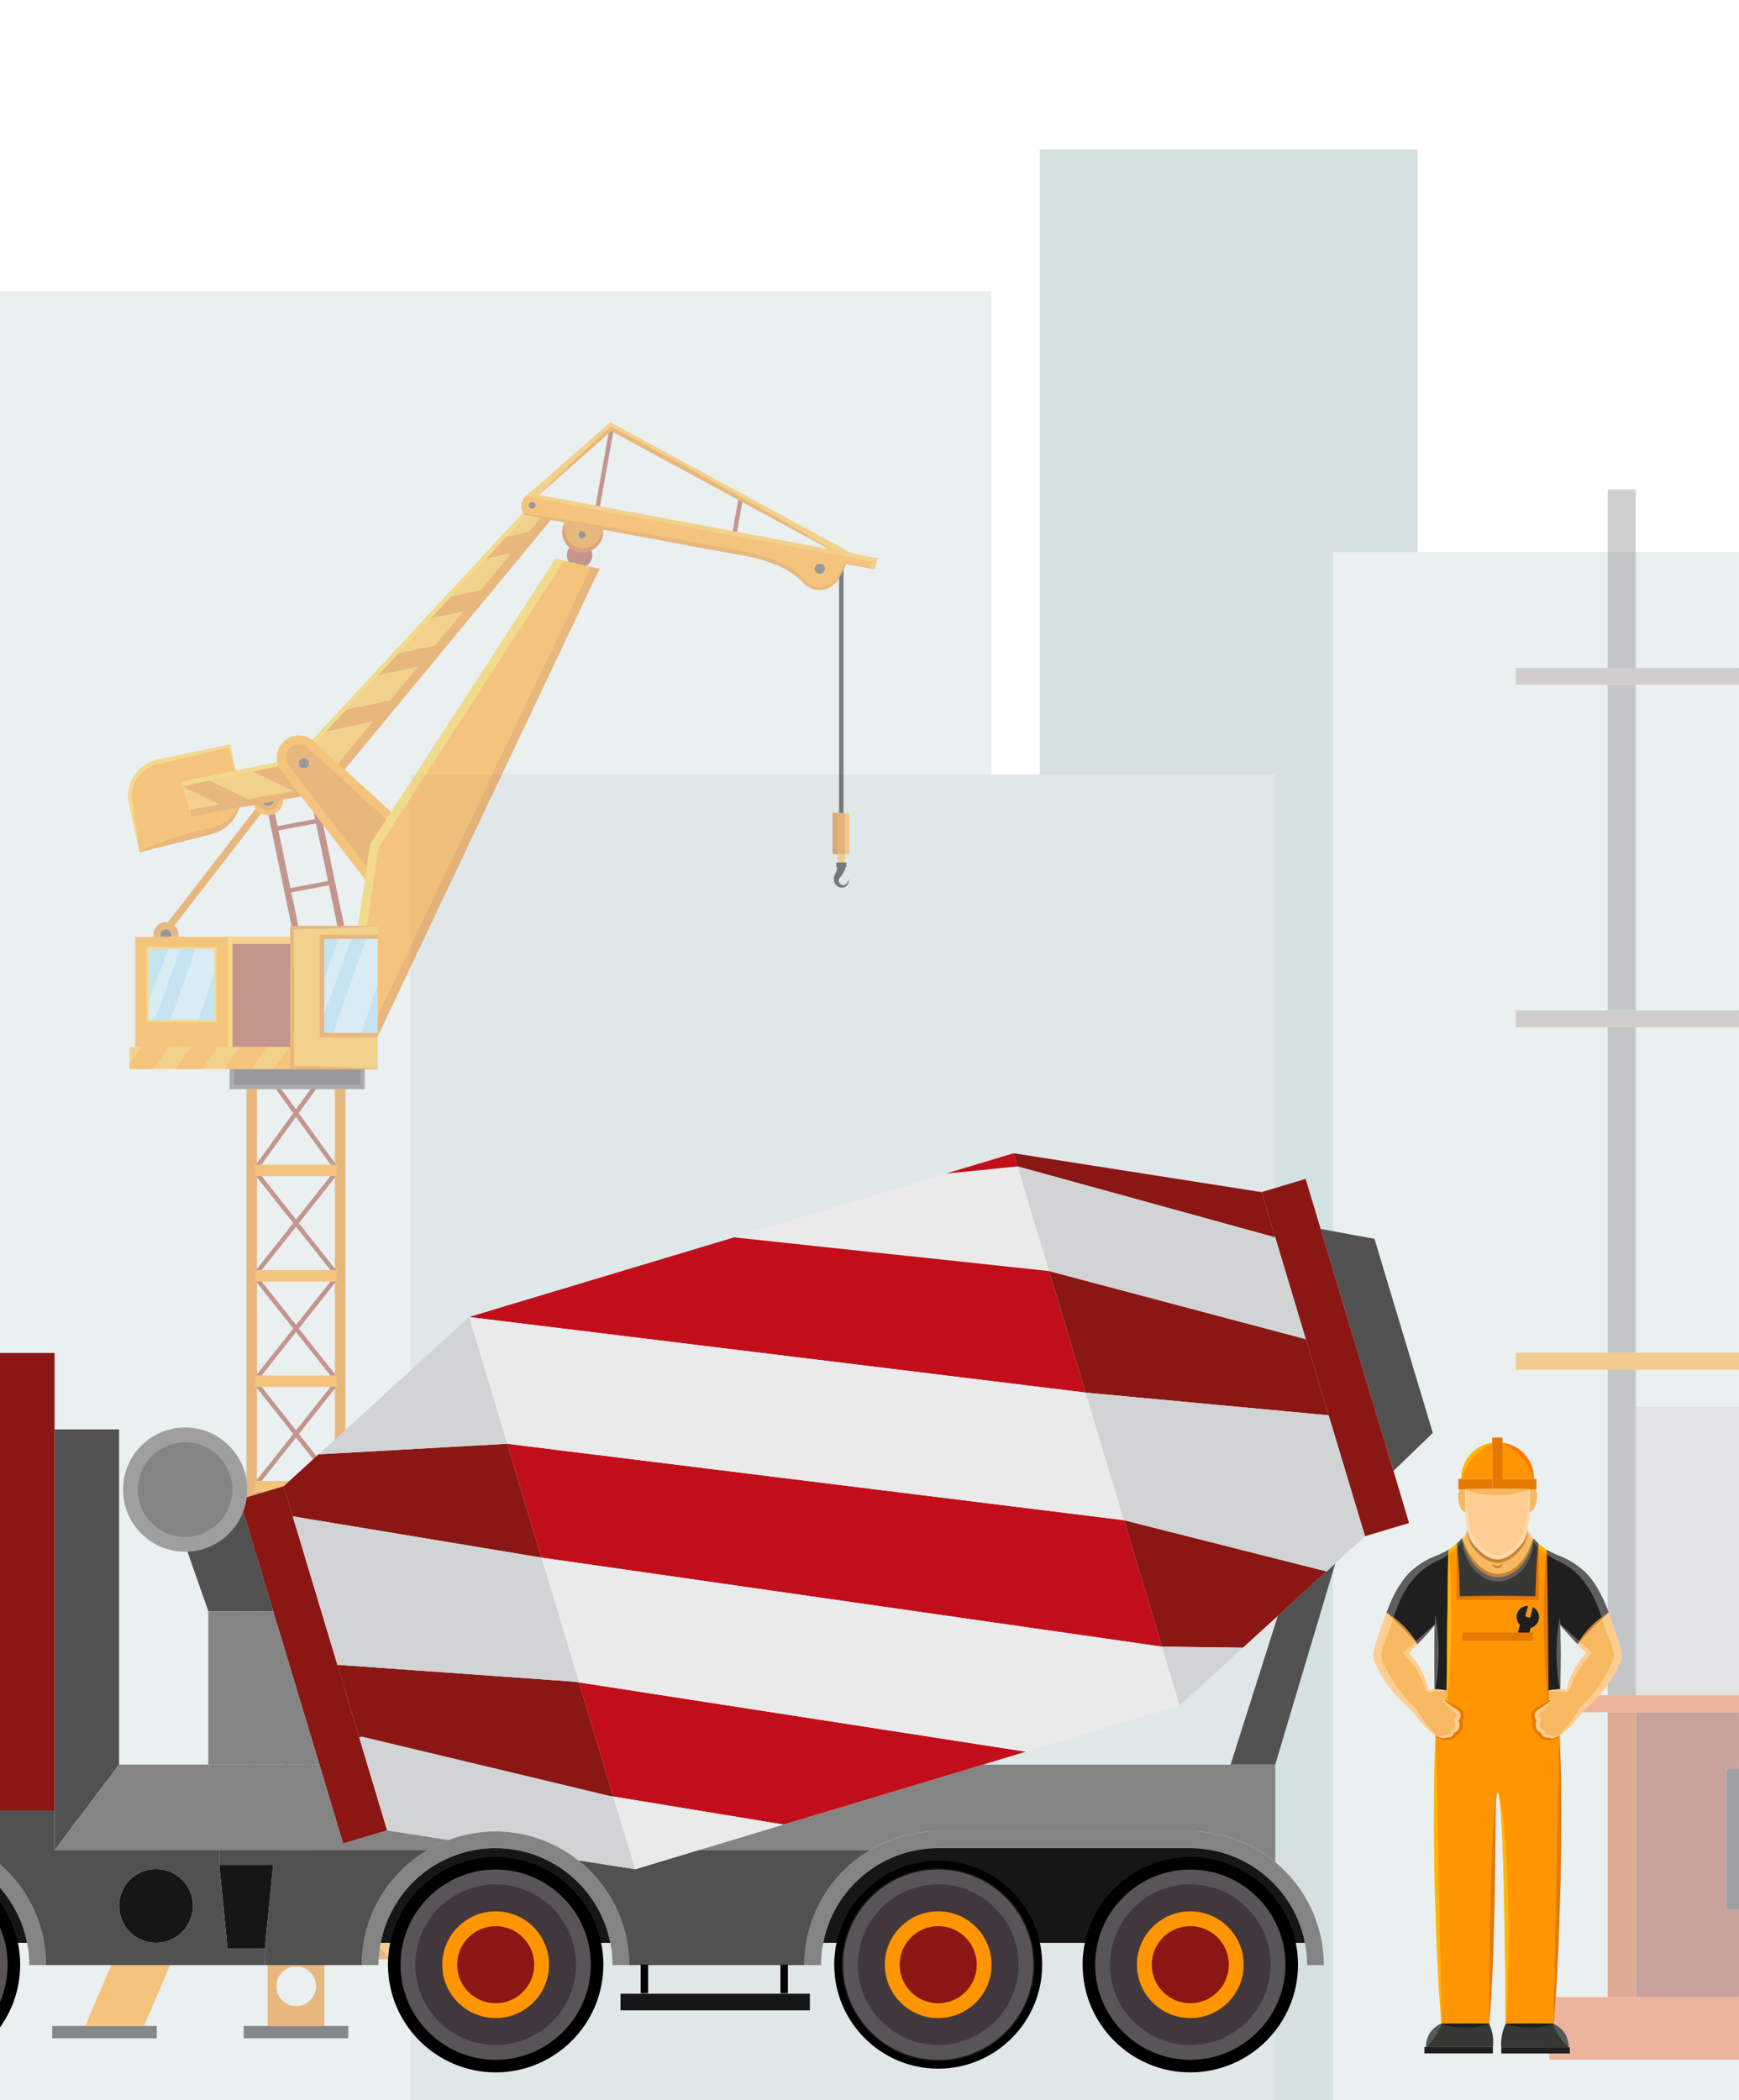 <svg xmlns="http://www.w3.org/2000/svg" id="Obj" viewBox="0 0 903.7 1091.43"><defs><style>.cls-1{fill:#eaeaea;}.cls-2{fill:#f6b961;}.cls-3{fill:#e57900;}.cls-4{fill:#ef5e24;}.cls-5{fill:#ffdaae;}.cls-6{fill:#ffcd91;}.cls-7{fill:#ffb600;}.cls-8{fill:#fbc220;}.cls-9{fill:#fbb020;}.cls-10{fill:#ff9500;}.cls-11{fill:#ff7900;}.cls-12{fill:#648b91;}.cls-13{fill:#983421;}.cls-14{fill:#9f9fa0;}.cls-15{fill:#848484;}.cls-16{fill:#8ba8ac;}.cls-17{fill:#666264;}.cls-18{fill:#c20e1a;}.cls-19{fill:#b1c5c8;}.cls-20{fill:#aa9c99;}.cls-21{fill:#c60;}.cls-22{fill:#d1d3d5;}.cls-23{fill:#c84513;}.cls-24{fill:#d64c00;}.cls-25{fill:#c6e8f8;}.cls-26{fill:#c68230;}.cls-27{fill:#161617;}.cls-28{fill:#1f1f1f;}.cls-29{fill:#41383d;}.cls-30{fill:#373733;}.cls-31{fill:#898989;}.cls-32{fill:#8a1713;}.cls-33{fill:#9ad8f3;}.cls-34{fill:#595457;}.cls-35{fill:#2b2e31;}.cls-36{fill:#54595e;}.cls-37{fill:#5e5e5e;}.cls-38{fill:#515151;}.cls-39{opacity:.27;}.cls-40{opacity:.41;}.cls-41{opacity:.48;}</style></defs><g class="cls-39"><rect class="cls-12" x="540.31" y="77.59" width="196.44" height="1036.83"></rect><rect class="cls-19" y="151.51" width="515.21" height="939.92"></rect><rect class="cls-19" x="692.79" y="286.85" width="210.9" height="804.58"></rect><rect class="cls-16" x="213.36" y="402.35" width="449.16" height="694.55"></rect></g><g class="cls-40"><g><polygon class="cls-4" points="1598.67 1037.84 1598.67 1070.32 805.2 1070.32 805.2 1037.84 827.59 1037.84 850.05 1037.84 1077.15 1037.84 1099.62 1037.84 1296.77 1037.84 1319.23 1037.84 1556.27 1037.84 1578.73 1037.84 1598.67 1037.84"></polygon><path class="cls-13" d="M1077.15,889.8v148.04h-227.1v-148.04h227.1Zm-48.64,102.71v-73.23h-51.55v73.23h51.55Zm-79.85,0v-73.23h-51.55v73.23h51.55Z"></path><rect class="cls-35" x="897.11" y="919.29" width="51.55" height="73.23"></rect><polygon class="cls-22" points="1077.15 711.82 1077.15 880.98 986.11 880.98 986.11 757.14 931.16 757.14 931.16 880.98 850.05 880.98 850.05 730.97 922.89 730.97 922.89 711.82 1077.15 711.82"></polygon><polygon class="cls-4" points="1619.49 880.98 1619.49 889.8 1578.73 889.8 1556.27 889.8 1319.23 889.8 1296.77 889.8 1099.62 889.8 1077.15 889.8 850.05 889.8 827.59 889.8 787.7 889.8 787.7 880.98 827.59 880.98 850.05 880.98 931.16 880.98 986.11 880.98 1077.15 880.98 1099.62 880.98 1296.77 880.98 1319.23 880.98 1556.27 880.98 1578.73 880.98 1619.49 880.98"></polygon><polygon class="cls-10" points="1619.49 702.99 1619.49 711.82 1578.73 711.82 1556.27 711.82 1319.23 711.82 1296.77 711.82 1099.62 711.82 1077.15 711.82 922.89 711.82 850.05 711.82 827.59 711.82 787.7 711.82 787.7 702.99 827.59 702.99 850.05 702.99 922.89 702.99 1077.15 702.99 1099.62 702.99 1296.77 702.99 1319.23 702.99 1412.8 702.99 1467.66 702.99 1556.27 702.99 1578.73 702.99 1619.49 702.99"></polygon><polygon class="cls-20" points="1619.49 525.07 1619.49 533.82 1578.73 533.82 1556.27 533.82 1372.84 533.82 1319.23 533.82 1296.77 533.82 1183.65 533.82 1099.62 533.82 1077.15 533.82 850.05 533.82 827.59 533.82 787.7 533.82 787.7 525.07 827.59 525.07 850.05 525.07 1077.15 525.07 1099.62 525.07 1183.65 525.07 1296.77 525.07 1319.23 525.07 1372.84 525.07 1556.27 525.07 1578.73 525.07 1619.49 525.07"></polygon><polygon class="cls-20" points="1619.49 347.08 1619.49 355.83 1578.73 355.83 1556.27 355.83 1319.23 355.83 1296.77 355.83 1099.62 355.83 1077.15 355.83 850.05 355.83 827.59 355.83 787.7 355.83 787.7 347.08 827.59 347.08 850.05 347.08 1077.15 347.08 1099.62 347.08 1296.77 347.08 1319.23 347.08 1556.27 347.08 1578.73 347.08 1619.49 347.08"></polygon><rect class="cls-23" x="835.47" y="889.8" width="14.58" height="148.04"></rect><polygon class="cls-31" points="850.05 730.97 850.05 880.98 835.47 880.98 835.47 711.82 850.05 711.82 850.05 730.97"></polygon><rect class="cls-31" x="835.47" y="533.82" width="14.58" height="169.16"></rect><rect class="cls-31" x="835.47" y="355.83" width="14.58" height="169.24"></rect><rect class="cls-31" x="835.47" y="254.3" width="14.58" height="92.78"></rect></g></g><g><g><path class="cls-3" d="M804.61,883.5c2-.53,1.38,.31,0,1.43v-1.43Z"></path><path class="cls-3" d="M751.69,883.5v1.43c-1.38-1.11-2-1.96,0-1.43Z"></path><polygon class="cls-28" points="815.78 1067.13 780.18 1067.13 780.18 1063.89 814.98 1063.89 815.78 1063.89 815.78 1067.13"></polygon><polygon class="cls-28" points="775.81 1067.09 740.21 1067.09 740.21 1063.79 741.05 1063.79 775.81 1063.79 775.81 1067.09"></polygon><path class="cls-30" d="M814.98,1063.89h-34.81s-.8-6.1,2.31-12.15h24.48v.09s7.66,2.94,8.01,12.06Z"></path><path class="cls-30" d="M749.02,1051.73h24.79c3.07,6.05,2,12.06,2,12.06h-34.76c.31-9.12,7.97-12.06,7.97-12.06Z"></path><path class="cls-10" d="M796.6,835.07l-1.47,5.56-2.49-.67,1.47-5.52c-2.63-.09-5.12,1.65-5.83,4.36-.53,2.09,.13,4.18,1.56,5.61l-1.07,3.96h-29.06v4.45h37.21v-4.45h-2.09l.67-2.45c1.96-.53,3.56-2,4.14-4.09,.71-2.76-.62-5.52-3.03-6.77Zm2.85-3.78s-.13-15-.13-28.84c1.2,1.02,2.67,2.14,4.36,3.21l.85,72.95,.09,4.9v1.43c-1.83,1.51-4.9,3.47-4.9,3.47-4.14,2.45-1.16,5.61-1.16,5.61-1.64,5.65,2.4,6.36,2.4,6.36,.49,2.94,3.65,2.45,3.65,2.45,1.6,.89,3.61,.27,5.74-1.11-.98,60.31-3.12,150.03-3.12,150.03h-24.75s-.36-120.39-4.36-120.39c-3.74,0-4.32,120.39-4.32,120.39h-24.79s-2.14-89.77-3.07-150.03c2.14,1.38,4.14,2,5.74,1.11,0,0,3.21,.49,3.69-2.45,0,0,4.05-.71,2.36-6.36,0,0,3.03-3.16-1.16-5.61,0,0-3.07-1.96-4.9-3.47v-1.43l.09-4.9,.85-72.95c1.74-1.07,3.16-2.18,4.41-3.25,0,13.88-.09,28.88-.09,28.88h42.5Z"></path><polygon class="cls-3" points="796.91 848.38 796.91 852.83 759.7 852.83 759.7 848.38 788.77 848.38 794.82 848.38 796.91 848.38"></polygon><polygon class="cls-3" points="775.46 768.58 775.46 749.89 775.46 747.04 780.8 747.04 780.8 749.89 780.8 768.58 780.8 773.92 775.46 773.92 775.46 768.58"></polygon><polygon class="cls-3" points="794.87 773.92 780.8 773.92 780.8 768.58 796.91 768.58 798.43 768.58 798.43 773.92 797.98 773.92 796.91 773.92 794.87 773.92"></polygon><polygon class="cls-3" points="759.39 773.92 758.59 773.92 757.88 773.92 757.88 768.58 759.39 768.58 775.46 768.58 775.46 773.92 761.44 773.92 759.39 773.92"></polygon><path class="cls-10" d="M796.91,768.58h-16.11v-18.69c9.12,1.29,16.11,9.13,16.11,18.56v.13Z"></path><path class="cls-10" d="M759.39,768.44c0-9.43,6.99-17.27,16.07-18.56v18.69h-16.07v-.13Z"></path><path class="cls-28" d="M794.11,834.45l-1.47,5.52,2.49,.67,1.47-5.56c2.4,1.25,3.74,4.01,3.03,6.77-.58,2.09-2.18,3.56-4.14,4.09l-.67,2.45h-6.05l1.07-3.96c-1.42-1.43-2.09-3.52-1.56-5.61,.71-2.71,3.2-4.45,5.83-4.36Z"></path><path class="cls-28" d="M810.66,844.2c.04,3.25,.04,6.63,.09,10.01,.04,5.16,.04,13.49-.09,23.77-1.42,0-3.38,.13-6.05,.62h-.09l-.85-72.95c1.56,.98,3.38,1.91,5.43,2.71,11.39,4.58,19.4,10.64,26.48,29.91,0,0-9.79,5.7-15.76,16.07-5.25-5.39-8.72-9.61-9.17-10.15Z"></path><path class="cls-28" d="M752.63,805.65l-.85,72.95h-.09c-2.71-.49-4.67-.67-6.1-.62-.09-10.28-.13-18.6-.09-23.77,.05-3.38,.09-6.77,.13-10.01-.45,.53-3.92,4.76-9.17,10.15-5.96-10.37-15.71-16.07-15.71-16.07,7.03-19.27,15.05-25.33,26.48-29.91,2.05-.8,3.83-1.74,5.39-2.71Z"></path><path class="cls-30" d="M778.13,819.94c8.68,0,16.56-7.66,18.6-20.12,.76,.8,1.6,1.69,2.58,2.63,0,13.84,.13,28.84,.13,28.84h-42.5s.09-15,.09-28.88v-.05c1.07-.93,1.96-1.87,2.63-2.71l.04,.04c1.91,10.55,9.75,20.25,18.43,20.25Z"></path><path class="cls-2" d="M745.59,877.98c1.43-.05,3.38,.13,6.1,.62h.09l-.09,4.9c-2-.53-1.38,.31,0,1.43,1.83,1.51,4.9,3.47,4.9,3.47,4.18,2.45,1.16,5.61,1.16,5.61,1.69,5.65-2.36,6.36-2.36,6.36-.49,2.94-3.69,2.45-3.69,2.45-1.6,.89-3.61,.27-5.74-1.11-5.65-3.65-11.93-12.55-11.93-12.55-14.64-12.42-18.74-24.34-18.74-24.34-3.25-5.21,0-10.37,4.36-23.32,.36-1.11,.76-2.18,1.11-3.2,0,0,9.75,5.7,15.71,16.07-1.47,1.51-3.07,3.07-4.81,4.72,0,0,8.32,7.83,10.5,19.54,0,0,.71-.58,3.43-.62Z"></path><path class="cls-2" d="M814.14,878.6c2.23-11.7,10.51-19.54,10.51-19.54-1.74-1.65-3.34-3.21-4.81-4.72,5.96-10.37,15.76-16.07,15.76-16.07,.36,1.02,.76,2.09,1.11,3.2,4.32,12.95,7.56,18.11,4.32,23.32,0,0-4.05,11.93-18.74,24.34,0,0-6.27,8.9-11.93,12.55-2.14,1.38-4.14,2-5.74,1.11,0,0-3.16,.49-3.65-2.45,0,0-4.05-.71-2.4-6.36,0,0-2.98-3.16,1.16-5.61,0,0,3.07-1.96,4.9-3.47,1.38-1.11,2-1.96,0-1.43l-.09-4.9h.09c2.67-.49,4.63-.62,6.05-.62,2.71,0,3.47,.62,3.47,.62Z"></path><path class="cls-2" d="M758.59,773.92h2.85c0,4.32,0,8.37,.18,12.06-3.52-.62-4.85-8.68-3.03-12.06Z"></path><path class="cls-2" d="M797.98,773.92c1.87,3.38,.18,11.44-3.29,12.06,.18-3.69,.18-7.75,.18-12.06h3.11Z"></path><path class="cls-6" d="M780.8,773.92h14.07c0,4.32,0,8.37-.18,12.06-.13,3.43-.45,6.54-1.02,9.21-.67,3.12-1.74,5.65-3.34,7.52-4.5,5.16-8.32,7.52-12.2,7.52s-7.65-2.36-12.19-7.52c-1.6-1.87-2.63-4.41-3.29-7.52-.58-2.67-.89-5.79-1.02-9.21-.18-3.69-.18-7.75-.18-12.06h19.36Z"></path><path class="cls-2" d="M796.73,799.82c-2.05,12.46-9.93,20.12-18.6,20.12s-16.51-9.7-18.43-20.25l-.04-.04c2.18-2.54,2.98-4.45,2.98-4.45,.67,3.12,1.69,5.65,3.29,7.52,4.54,5.16,8.37,7.52,12.19,7.52s7.7-2.36,12.2-7.52c1.6-1.87,2.67-4.41,3.34-7.52h.04s.8,2,3.03,4.63Z"></path></g><path class="cls-6" d="M796.63,801.04c-1.31-1.78-2.36-3.72-3.06-5.79l.41-.17c.82,1.63,1.83,3.12,2.99,4.49l-.35,1.48Z"></path><path class="cls-6" d="M759.74,799.31c1.08-1.3,2.02-2.71,2.78-4.24l.41,.17c-.68,2-1.68,3.87-2.91,5.59l-.28-1.52Z"></path><path class="cls-11" d="M780.93,749.73c4.47,.58,8.72,2.87,11.69,6.3,2.95,3.46,4.55,8,4.48,12.51h-.22c-.78-2.23-1.51-4.23-2.5-6.06-1-1.81-2.01-3.57-3.44-5-1.2-1.63-2.79-2.9-4.43-4.15-.83-.64-1.71-1.21-2.65-1.73-.86-.61-1.92-1.05-2.96-1.65l.04-.22Z"></path><path class="cls-7" d="M759.37,768.54c-.07-4.51,1.53-9.05,4.48-12.51,2.97-3.43,7.21-5.72,11.69-6.31l.03,.22c-2.08,1.09-3.95,2.12-5.61,3.38-1.64,1.26-3.23,2.53-4.42,4.16-1.43,1.44-2.45,3.19-3.43,5-1,1.85-1.72,3.78-2.51,6.05h-.22Z"></path><path class="cls-2" d="M794.94,774.06c-5.57,2.24-11.14,2.76-16.71,2.84-5.57-.09-11.14-.6-16.71-2.84v-.33l16.71-.17,16.71,.17v.33Z"></path><path class="cls-26" d="M762.74,794.65c.4,1.9,.94,3.76,1.8,5.49,.85,1.73,2.21,3.14,3.57,4.51,2.69,2.68,6,5.22,9.88,5.3,3.89,.14,7.29-2.32,10.02-4.96,1.34-1.37,2.79-2.73,3.69-4.42,.95-1.68,1.5-3.55,1.94-5.43l.22,.05c-.02,1.99-.39,3.98-1.13,5.95-.92,2.1-2.22,3.5-3.51,5.09-2.61,2.96-6.4,5.9-11.28,5.95-4.85-.32-8.47-3.32-11.05-6.31-.67-.79-1.26-1.58-1.86-2.38-.64-.9-1.15-1.84-1.54-2.81-.63-1.99-1-3.99-.97-5.97l.22-.05Z"></path><path class="cls-5" d="M761.64,773.89c.31,3.7,.62,7.4,1.06,11.06,.34,3.65,.76,7.3,1.75,10.67,.52,1.66,1.16,3.25,2,4.6,.79,1.25,2.15,2.6,3.39,3.78,2.54,2.38,5.48,4.26,8.4,4.17,2.92,.09,5.86-1.8,8.4-4.17,1.28-1.25,2.54-2.44,3.43-3.84,.77-1.25,1.46-2.9,1.96-4.55,.99-3.37,1.41-7.02,1.75-10.67,.44-3.66,.74-7.36,1.05-11.06h.22c-.06,7.38,.26,14.85-1.35,22.14-.45,1.8-1.06,3.58-2.04,5.2-.98,1.59-2.32,2.92-3.63,4.23-2.63,2.53-5.92,4.92-9.81,4.94-3.89-.01-7.18-2.41-9.81-4.94-1.31-1.31-2.64-2.63-3.63-4.24-.97-1.61-1.58-3.39-2.03-5.19-1.61-7.29-1.29-14.76-1.35-22.14h.22Z"></path><path class="cls-26" d="M775.59,812.81c1.49,1.29,3.79,1.28,5.28,0l.07,.09c-.17,.57-.49,1.1-.99,1.43-.48,.38-1.11,.48-1.72,.56-.62-.07-1.23-.2-1.71-.55-.49-.33-.84-.85-1-1.44l.07-.08Z"></path><path class="cls-26" d="M759.89,799.62c1.67,4.68,4.03,8.97,7.2,12.41,3.1,3.38,7.18,6.09,11.33,5.85,4.39,.12,8.45-2.3,11.55-5.68,3.13-3.41,5.24-7.86,6.82-12.57l.22,.03c-.8,4.88-2.57,9.7-5.69,13.62-3.06,3.89-7.75,6.77-12.83,6.82-5.16,.07-9.67-3.16-12.73-6.97-3.12-3.89-5.18-8.58-6.07-13.46l.22-.04Z"></path><path class="cls-37" d="M759.89,799.62c.92,4.84,3,9.48,6.11,13.29,3.06,3.75,7.51,6.85,12.46,6.74,4.94-.01,9.54-2.77,12.59-6.59,3.1-3.83,4.9-8.6,5.73-13.44l.22,.03c-.05,5.02-1.52,10.16-4.61,14.49-3.01,4.32-8.24,7.54-13.87,7.72-5.96-.05-10.84-3.68-13.87-7.87-3.06-4.27-4.85-9.3-4.99-14.34l.22-.04Z"></path><path class="cls-3" d="M799.52,802.33l.2,28.91v.18h-42.89v-.18l.2-28.91h.22c.33,4.82,.74,9.64,.97,14.46l.5,14.46-1.71-1.73,21.27-.29,21.27,.29-1.71,1.73,.49-14.46c.23-4.82,.64-9.64,.97-14.46h.22Z"></path><path class="cls-37" d="M745.6,877.93l-.23-19.11,.31-19.11h.22c.74,3.2,1.07,6.39,1.33,9.58,.27,3.2,.2,6.37,.35,9.54-.15,3.18-.12,6.36-.4,9.54-.28,3.18-.62,6.37-1.37,9.56h-.22Z"></path><path class="cls-7" d="M749.01,1051.71l-1.36-18.74-.95-18.75c-.58-12.5-.84-25-1.24-37.51-.1-12.51-.39-25.02-.31-37.53l.18-18.77,.6-18.78h.22s3.09,150.06,3.09,150.06h-.22Z"></path><path class="cls-28" d="M773.89,1051.82c-2.06,.78-4.13,1.15-6.19,1.45s-4.13,.29-6.19,.43c-2.06-.16-4.13-.13-6.19-.44-2.06-.3-4.13-.67-6.19-1.45v-.23c8.26-.12,16.51-.12,24.77,0v.23Z"></path><path class="cls-3" d="M778.28,931.42c-.66,.8-.59,2.31-.75,3.47-.1,1.25-.15,2.5-.19,3.75-.08,2.51-.1,5.02-.1,7.53l-.18,15.07-.4,30.15c-.37,10.05-.49,20.1-.93,30.15l-.7,15.08-1.04,15.08h-.22c.09-20.12,.29-40.24,.66-60.36,.23-10.06,.5-20.12,.89-30.17,.2-5.02,.42-10.05,.73-15.07,.16-2.51,.33-5.02,.57-7.53,.12-1.25,.26-2.5,.43-3.75,.29-1.21,.14-2.58,1.12-3.61l.09,.2Z"></path><path class="cls-7" d="M782.47,1051.71c-.12-20.12-.37-40.25-.79-60.37-.18-10.06-.41-20.12-.76-30.17-.18-5.03-.39-10.05-.69-15.07-.15-2.51-.33-5.02-.56-7.52-.12-1.25-.26-2.5-.44-3.74-.23-1.15-.3-2.68-.99-3.41v-.22c.78,.4,.74,1.13,.99,1.71,.18,.61,.32,1.23,.45,1.86,.26,1.24,.48,2.49,.68,3.74,.4,2.5,.73,5.01,1.04,7.52,.5,5.02,.88,10.05,1.25,15.08,.68,10.06,.9,20.13,1.26,30.19,.05,10.07,.21,20.14,.02,30.21l-.39,15.1-.84,15.1h-.22Z"></path><path class="cls-28" d="M807.35,1051.82c-2.06,.78-4.13,1.15-6.19,1.45-2.06,.3-4.13,.29-6.19,.43-2.06-.16-4.13-.13-6.19-.44-2.06-.3-4.13-.67-6.19-1.45v-.23c8.26-.12,16.51-.12,24.77,0v.23Z"></path><path class="cls-3" d="M810.54,901.67l.61,18.77,.18,18.77c.06,12.51-.2,25.01-.32,37.52-.42,12.5-.66,25.01-1.25,37.5l-.95,18.74-1.36,18.74h-.22s3.09-150.04,3.09-150.04h.22Z"></path><path class="cls-37" d="M810.8,840.92l.3,18.5-.23,18.5h-.22c-.75-3.09-1.08-6.18-1.37-9.26-.29-3.08-.25-6.16-.41-9.24,.15-3.08,.09-6.14,.36-9.23,.27-3.09,.6-6.17,1.35-9.27h.22Z"></path><path class="cls-3" d="M746.07,901.55c1.68,1.05,3.83,2.06,5.67,1.09l.04-.02h.05c.77,.08,1.61-.03,2.27-.43,.68-.39,1.07-1.12,1.19-1.89l.02-.12,.13-.03c1.18-.28,2.16-1.26,2.44-2.44,.31-1.19,.11-2.47-.23-3.67l-.03-.11,.08-.09c.82-.93,1.32-2.33,.75-3.49-.55-1.18-1.82-1.78-2.91-2.55-1.11-.75-2.21-1.52-3.27-2.35-.53-.42-1.05-.84-1.52-1.34-.11-.13-.23-.26-.31-.45-.17-.24,.2-.54,.36-.46,.37,0,.69,.09,1.02,.17l-.06,.21c-.33,.01-.71,.01-.93,.11-.06,.02-.06,.07,.02,.02,.16-.11,.12-.28,.14-.26,.03,0,.16,.12,.27,.19,.49,.33,1.09,.65,1.67,.94l3.51,1.86c.64,.34,1.07,.5,1.87,.96,.69,.51,1.41,1.13,1.91,2.1,.51,.96,.61,2.19,.36,3.18-.26,1.04-.62,1.78-1.33,2.64l.45-1.88c.49,1.39,.72,3.04,.2,4.85-.26,.89-.78,1.78-1.51,2.45-.77,.68-1.48,1.09-2.63,1.34l1.42-1.44c-.17,1.14-.99,2.52-2.22,3.06-.58,.29-1.17,.42-1.72,.46-.57,.04-1.03,.01-1.65-.11l.81-.15c-1.36,.63-2.82,.4-3.84-.14-1.05-.51-1.93-1.2-2.63-2l.11-.19Z"></path><path class="cls-6" d="M746.07,901.55c1.05,.31,2,.61,2.94,.66,.94,.03,1.7-.15,2.18-.54l.12-.1,.7-.05c.49-.04,1.17-.25,1.39-.53,.23-.28,.25-.49,.35-.95l.18-.85,1.23-.59c.1-.05,.55-.28,.7-.5,.2-.23,.32-.5,.38-.84,.09-.33,.05-.78,.01-1.23-.1-.47-.13-.98-.27-1.5l-.28-1.12,.73-.77c.48-.51,.76-1.24,.57-1.61-.15-.51-1.07-1.17-2.2-2.14-1.03-.9-2.09-1.76-3.05-2.79-.47-.53-.93-1.05-1.35-1.7-.11-.18-.21-.32-.31-.63-.05-.13-.09-.48,.18-.72,.23-.15,.39-.13,.5-.12,.45,.08,.72,.27,1.04,.42l-.06,.21c-.6-.16-1.61-.34-.84,.36,.45,.47,.98,.89,1.5,1.29,1.06,.81,2.17,1.56,3.28,2.3,1.07,.74,2.41,1.33,3.07,2.65,.66,1.34,.12,2.91-.78,3.94l.05-.21c.38,1.24,.58,2.6,.22,3.91-.34,1.31-1.43,2.4-2.78,2.69l.15-.15c-.14,.83-.6,1.69-1.38,2.12-.76,.44-1.64,.54-2.49,.44l.1-.02c-.97,.53-2.12,.49-3.12,.19-1.01-.29-1.95-.8-2.81-1.36l.11-.19Z"></path><path class="cls-37" d="M756.99,802.15c.99-.88,1.91-1.82,2.75-2.83l.28,1.52c-.86,1.19-1.83,2.32-2.88,3.37l-.15-2.06Z"></path><path class="cls-7" d="M757.15,804.2c-1.36,1.35-2.86,2.58-4.44,3.67l.19-2.68c1.45-.91,2.83-1.92,4.1-3.05l.15,2.06Z"></path><path class="cls-37" d="M720.46,838.1c1.99-5.38,4.34-10.66,7.6-15.43,4.16-6.37,10.52-11.11,17.5-13.91,2.53-.93,5.02-2.11,7.33-3.56l-.19,2.68c-1.95,1.34-4.01,2.47-6.09,3.36-3.23,1.62-6.23,3.51-8.77,5.8-2.5,2.32-4.66,4.94-6.57,7.82-3.05,4.73-5.23,10.05-7.11,15.67l-3.71-2.43Z"></path><path class="cls-6" d="M724.16,840.52c-.45,1.34-.88,2.7-1.31,4.08-1.2,3.63-2.74,7.14-3.89,10.49-.57,1.65-1.05,3.27-1.17,4.56-.12,1.32,.05,2.14,.64,3.21l.25,.45,.1,.29c.66,1.88,1.83,4.23,3.03,6.27,1.21,2.11,2.45,4.24,3.88,6.26,2.83,4.07,6.15,7.85,9.77,11.37l.3,.29,.06,.1c1.38,2.41,2.97,4.84,4.66,7.13,1.73,2.26,3.5,4.52,5.65,6.43l-.24,.37c-2.45-1.62-4.53-3.69-6.5-5.82-1.96-2.15-3.78-4.41-5.49-6.77l.05,.05c-3.96-3.34-7.64-7.03-10.88-11.09-3.21-4.08-6.09-8.43-8.04-13.33l.04,.08c-1.07-1.64-1.54-3.67-1.37-5.6,.14-1.94,.67-3.78,1.24-5.58,1.18-3.59,2.52-7.08,3.74-10.62,.57-1.69,1.16-3.38,1.78-5.07l3.71,2.43Z"></path><path class="cls-7" d="M751.7,884.89c.18-26.43,.49-52.86,.92-79.28h.22s.8,9.93,.8,9.93l.41,9.92c.23,6.61,.13,13.22,.21,19.83-.23,6.61-.29,13.21-.66,19.82l-.65,9.9-1.04,9.9h-.22Z"></path><path class="cls-6" d="M735.64,852.97c-1.73,1.56-3.44,3.13-5.15,4.7l-1.37,1.26,1.37,1.43c1.14,1.19,2.3,2.66,3.31,4.12,1.09,1.42,2.1,2.9,3,4.45,1.76,3.12,3.18,6.41,4.21,9.88l-.1-.34,2.2,1.08c-.06-.03,.95-.42,1.58-.48,.73-.12,1.49-.24,2.28-.3,1.57-.12,3.18-.07,4.82-.08l.04-.22c-1.59-.3-3.19-.54-4.81-.64-.81-.04-1.62-.06-2.44,0-.74,.08-1.48,.18-2.2,.55-1.43-7.28-5.15-14.05-10.34-19.35,1.58-1.51,3.13-3.05,4.65-4.62l-1.05-1.44Z"></path><path class="cls-37" d="M736.69,854.42c3.19-3.28,6.25-6.69,9.14-10.24l-.17-.14c-2.6,2.27-5.16,4.52-7.64,6.83-.8,.7-1.59,1.4-2.37,2.1l1.05,1.44Z"></path><path class="cls-26" d="M720.88,838.2c6.41,4.01,11.97,9.49,15.74,16.07l-.1,.06c-1.25-1.46-2.49-2.86-3.73-4.25-1.26-1.37-2.48-2.76-3.84-4.03-1.25-1.37-2.63-2.61-3.98-3.9-1.37-1.27-2.72-2.58-4.14-3.86l.06-.1Z"></path><path class="cls-3" d="M810.5,901.77c-.69,.78-1.57,1.47-2.61,1.97-1.02,.53-2.46,.75-3.8,.13l.81,.15c-.62,.13-1.08,.15-1.65,.12-.55-.04-1.14-.18-1.72-.46-1.23-.53-2.05-1.91-2.22-3.05l1.41,1.44c-1.14-.24-1.86-.66-2.62-1.34-.73-.66-1.24-1.56-1.51-2.44-.52-1.81-.3-3.46,.19-4.85l.45,1.88c-.71-.86-1.07-1.6-1.33-2.64-.24-.99-.14-2.23,.37-3.18,.5-.97,1.22-1.59,1.91-2.09,.8-.46,1.23-.62,1.87-.96l3.51-1.86c.59-.29,1.19-.6,1.68-.94,.11-.07,.24-.19,.27-.19,.02-.03-.02,.15,.14,.26,.08,.05,.08,0,.02-.02-.23-.1-.61-.1-.94-.11l-.06-.21c.33-.08,.65-.18,1.02-.17,.17-.08,.53,.22,.36,.46-.08,.19-.2,.32-.31,.45-.47,.51-.99,.93-1.52,1.35-1.06,.83-2.16,1.6-3.27,2.35-1.1,.76-2.36,1.37-2.91,2.54-.57,1.15-.08,2.56,.75,3.49l.08,.09-.03,.11c-.33,1.21-.54,2.49-.22,3.68,.28,1.18,1.27,2.16,2.44,2.44l.13,.03,.02,.12c.13,.77,.51,1.51,1.19,1.89,.66,.4,1.5,.51,2.27,.43h.05s.04,.02,.04,.02c1.81,.96,3.94-.03,5.61-1.06l.11,.19Z"></path><path class="cls-6" d="M810.5,901.77c-1.65,1.04-3.84,2.16-5.87,1.13l.1,.02c-.85,.1-1.73,0-2.49-.44-.78-.43-1.24-1.28-1.38-2.12l.15,.15c-1.34-.29-2.43-1.38-2.78-2.69-.36-1.31-.16-2.67,.21-3.91l.05,.21c-.91-1.04-1.44-2.61-.78-3.94,.66-1.32,2-1.91,3.07-2.65,1.11-.74,2.22-1.49,3.28-2.3,.53-.41,1.06-.82,1.5-1.29,.77-.7-.24-.52-.84-.36l-.06-.21c.32-.16,.6-.35,1.04-.42,.11-.01,.27-.03,.5,.12,.28,.24,.23,.6,.18,.72-.1,.31-.2,.44-.31,.63-.42,.65-.88,1.17-1.35,1.7-.96,1.02-2.01,1.89-3.05,2.79-1.13,.97-2.05,1.63-2.2,2.14-.2,.37,.09,1.1,.57,1.61l.72,.76-.27,1.12c-.13,.52-.16,1.04-.26,1.5-.03,.45-.08,.9,.01,1.23,.07,.34,.19,.61,.39,.84,.15,.22,.59,.46,.7,.51l1.23,.59,.18,.85c.1,.46,.12,.68,.35,.96,.22,.28,.9,.49,1.4,.53l.69,.05,.12,.1c.47,.39,1.22,.57,2.15,.55,.93-.05,1.88-.34,2.91-.64l.11,.19Z"></path><path class="cls-6" d="M835.96,837.85c.66,1.76,1.28,3.54,1.87,5.31,1.22,3.54,2.56,7.04,3.74,10.62,.57,1.8,1.1,3.64,1.24,5.58,.17,1.93-.3,3.97-1.37,5.6l.04-.08c-1.94,4.89-4.82,9.25-8.03,13.33-3.24,4.06-6.91,7.75-10.88,11.09l.05-.05c-1.71,2.37-3.55,4.63-5.52,6.79-1.98,2.14-4.07,4.21-6.54,5.83l-.24-.37c2.17-1.92,3.94-4.18,5.68-6.45,1.7-2.29,3.29-4.73,4.68-7.15l.06-.1,.3-.29c3.63-3.51,6.95-7.29,9.77-11.36,1.43-2.03,2.67-4.16,3.88-6.26,1.19-2.04,2.37-4.39,3.02-6.27l.1-.29,.25-.46c.6-1.07,.77-1.89,.64-3.21-.12-1.3-.6-2.91-1.17-4.56-1.15-3.35-2.7-6.86-3.89-10.49-.43-1.38-.86-2.74-1.31-4.09l3.62-2.66Z"></path><path class="cls-37" d="M832.34,840.51c-1.89-5.62-4.06-10.93-7.11-15.66-1.91-2.88-4.07-5.5-6.57-7.82-2.53-2.29-5.54-4.18-8.76-5.8-2.07-.9-4.14-2.02-6.08-3.36l-.1-2.62c2.28,1.42,4.74,2.58,7.24,3.5,6.99,2.8,13.34,7.55,17.5,13.91,3.2,4.7,5.53,9.89,7.51,15.19l-3.62,2.66Z"></path><path class="cls-7" d="M803.81,807.87c-1.56-1.07-3.04-2.28-4.39-3.61l.12-2.1c1.29,1.14,2.69,2.17,4.17,3.09l.1,2.62Z"></path><path class="cls-37" d="M799.42,804.26c-1.02-1.01-1.96-2.08-2.79-3.22l.35-1.48c.79,.93,1.65,1.79,2.56,2.6l-.12,2.1Z"></path><path class="cls-3" d="M804.59,884.9l-1.04-9.9-.65-9.9c-.38-6.6-.44-13.21-.66-19.82,.08-6.61-.02-13.22,.21-19.83l.41-9.92,.8-9.92h.22c.43,26.42,.74,52.85,.92,79.28h-.22Z"></path><path class="cls-37" d="M820.77,852.88c-.75-.68-1.51-1.35-2.27-2.02-2.48-2.31-5.05-4.56-7.64-6.83l-.17,.14c2.89,3.55,5.95,6.95,9.14,10.24l.95-1.53Z"></path><path class="cls-6" d="M819.82,854.42c1.52,1.57,3.08,3.11,4.66,4.62-5.19,5.3-8.92,12.07-10.35,19.35-.72-.37-1.46-.47-2.2-.55-.81-.06-1.63-.05-2.43,0-1.62,.1-3.22,.34-4.8,.64l.04,.22c1.64,.02,3.24-.04,4.82,.08,.78,.06,1.55,.19,2.28,.3,.62,.07,1.64,.46,1.57,.48l2.15-.89-.05,.15c1.03-3.46,2.46-6.76,4.21-9.88,.9-1.55,1.91-3.03,3-4.45,1.01-1.45,2.17-2.92,3.31-4.12l1.37-1.43-1.37-1.26c-1.74-1.6-3.48-3.2-5.24-4.79l-.95,1.53Z"></path><path class="cls-26" d="M835.69,838.29c-1.42,1.28-2.78,2.59-4.14,3.86-1.35,1.29-2.73,2.53-3.98,3.9-1.36,1.26-2.58,2.66-3.84,4.03-1.24,1.39-2.49,2.79-3.73,4.25l-.1-.06c3.77-6.58,9.33-12.06,15.74-16.07l.06,.1Z"></path><path class="cls-36" d="M749.18,1051.86c-.69,1.49-1.17,2.73-1.75,3.69-.51,1.02-1.07,1.84-1.57,2.68-1.16,1.62-2.22,3.12-4.56,5.55h-.33c.03-2.58,.7-5.19,2.12-7.39,1.5-2.14,3.58-3.83,5.98-4.83l.12,.31Z"></path><path class="cls-36" d="M807.12,1051.64c2.39,1,4.48,2.69,5.98,4.83,1.42,2.2,2.09,4.81,2.13,7.38h-.33c-2.34-2.41-3.41-3.91-4.57-5.53-.5-.84-1.06-1.66-1.57-2.68-.57-.96-1.06-2.19-1.75-3.69l.12-.31Z"></path></g><g class="cls-41"><g><polygon class="cls-9" points="274 257.26 278.79 258.13 316.92 224.47 317.66 223.83 384.93 260.34 434.43 287.19 446.12 289.4 317.15 219.41 274 257.26"></polygon><polygon class="cls-9" points="435.35 443.93 435.35 449.41 437.19 449.41 438.99 449.41 438.99 443.93 435.35 443.93"></polygon><polygon class="cls-3" points="433.78 422.47 433.78 443.93 435.35 443.93 438.99 443.93 440.28 443.93 440.28 422.47 437.19 422.47 433.78 422.47"></polygon><polygon class="cls-9" points="94.24 1007.54 93.13 1010.11 100.87 1018.17 113.53 1018.17 103.31 1007.54 94.24 1007.54"></polygon><polygon class="cls-9" points="116.25 1007.54 126.43 1018.17 139.09 1018.17 128.91 1007.54 116.25 1007.54"></polygon><polygon class="cls-9" points="168.56 1007.54 168.56 1008.83 177.58 1018.17 190.2 1018.17 180.02 1007.54 168.56 1007.54"></polygon><polygon class="cls-9" points="192.92 1007.54 203.14 1018.17 215.76 1018.17 205.58 1007.54 192.92 1007.54"></polygon><polygon class="cls-3" points="93.13 1010.11 89.68 1018.17 100.87 1018.17 93.13 1010.11"></polygon><polygon class="cls-3" points="103.31 1007.54 113.53 1018.17 126.43 1018.17 116.25 1007.54 103.31 1007.54"></polygon><polygon class="cls-3" points="128.91 1007.54 139.09 1018.17 139.09 1007.54 128.91 1007.54"></polygon><polygon class="cls-3" points="168.56 1008.83 168.56 1018.17 177.58 1018.17 168.56 1008.83"></polygon><polygon class="cls-3" points="180.02 1007.54 190.2 1018.17 203.14 1018.17 192.92 1007.54 180.02 1007.54"></polygon><polygon class="cls-3" points="205.58 1007.54 215.76 1018.17 219.94 1018.17 215.43 1007.54 215.39 1007.54 205.58 1007.54"></polygon><polygon class="cls-27" points="126.65 1052.85 126.65 1059.25 180.99 1059.25 180.99 1052.85 168.56 1052.85 139.09 1052.85 126.65 1052.85"></polygon><polygon class="cls-27" points="27.15 1052.85 27.15 1059.25 81.48 1059.25 81.48 1052.85 74.85 1052.85 44.28 1052.85 27.15 1052.85"></polygon><polygon class="cls-27" points="226.53 1052.85 226.53 1059.25 280.86 1059.25 280.86 1052.85 265.35 1052.85 234.77 1052.85 226.53 1052.85"></polygon><path class="cls-3" d="M139.09,1007.54v-45.49s0-22.38,0-22.38h3.41s12.89,0,12.89,0h12.66s.51,0,.51,0v22.38s0,45.49,0,45.49v1.29s0,9.35,0,9.35v34.67h-29.47v-34.67s0-10.64,0-10.64Zm14.83,34.95c5.67,0,10.32-4.6,10.32-10.32,0-5.66-4.65-10.32-10.32-10.32-5.71,0-10.31,4.65-10.31,10.32,0,5.71,4.6,10.32,10.31,10.32Zm8.8-46.51c0-4.88-3.96-8.8-8.8-8.8s-8.8,3.91-8.8,8.8c0,4.83,3.92,8.79,8.8,8.79s8.8-3.96,8.8-8.79Zm-8.8-25.65c4.33,0,7.83-3.5,7.83-7.87s-3.5-7.83-7.83-7.83c-4.33,0-7.83,3.5-7.83,7.83s3.5,7.87,7.83,7.87Z"></path><polygon class="cls-10" points="92.67 939.66 44.28 1052.85 74.85 1052.85 89.68 1018.17 93.13 1010.11 94.24 1007.54 113.67 962.04 139.09 962.04 139.09 939.66 129.83 939.66 116.94 939.66 106.49 939.66 105.43 939.66 92.67 939.66"></polygon><polygon class="cls-10" points="168.56 939.66 168.56 962.04 195.95 962.04 215.39 1007.54 215.43 1007.54 219.94 1018.17 234.77 1052.85 265.35 1052.85 216.95 939.66 204.2 939.66 193.61 939.66 180.94 939.66 168.56 939.66"></polygon><polygon class="cls-9" points="106.49 925.48 106.49 929.21 116.94 939.66 129.83 939.66 115.7 925.48 106.49 925.48"></polygon><polygon class="cls-9" points="128.36 925.48 142.5 939.66 155.39 939.66 141.25 925.48 133.56 925.48 128.36 925.48"></polygon><polygon class="cls-9" points="153.91 925.48 168.05 939.66 168.56 939.66 180.94 939.66 166.81 925.48 153.91 925.48"></polygon><polygon class="cls-9" points="179.47 925.48 193.61 939.66 204.2 939.66 204.2 937.31 192.37 925.48 179.52 925.48 179.47 925.48"></polygon><polygon class="cls-3" points="106.49 929.21 106.49 939.66 116.94 939.66 106.49 929.21"></polygon><polygon class="cls-3" points="115.7 925.48 129.83 939.66 139.09 939.66 142.5 939.66 128.36 925.48 128.08 925.48 115.7 925.48"></polygon><polygon class="cls-3" points="141.25 925.48 155.39 939.66 168.05 939.66 153.91 925.48 141.99 925.48 141.25 925.48"></polygon><polygon class="cls-3" points="166.81 925.48 180.94 939.66 193.61 939.66 179.47 925.48 174.04 925.48 167.31 925.48 166.81 925.48"></polygon><polygon class="cls-3" points="192.37 925.48 204.2 937.31 204.2 925.48 192.37 925.48"></polygon><rect class="cls-10" x="133.56" y="880.31" width="40.47" height="3.64"></rect><rect class="cls-10" x="133.56" y="825.56" width="40.47" height="3.64"></rect><rect class="cls-10" x="133.56" y="770.77" width="40.47" height="3.64"></rect><rect class="cls-10" x="133.56" y="715.97" width="40.47" height="3.68"></rect><rect class="cls-10" x="133.56" y="661.22" width="40.47" height="3.64"></rect><rect class="cls-10" x="133.56" y="606.43" width="40.47" height="3.64"></rect><polygon class="cls-3" points="128.08 564.89 128.08 925.48 128.36 925.48 133.56 925.48 133.56 883.95 133.56 880.31 133.56 829.2 133.56 825.56 133.56 774.4 133.56 770.77 133.56 719.65 133.56 715.97 133.56 664.86 133.56 661.22 133.56 610.06 133.56 606.43 133.56 564.89 128.08 564.89"></polygon><polygon class="cls-3" points="174.04 883.95 174.04 925.48 179.47 925.48 179.52 925.48 179.52 564.89 174.04 564.89 174.04 606.43 174.04 610.06 174.04 661.22 174.04 664.86 174.04 715.97 174.04 719.65 174.04 770.77 174.04 774.4 174.04 825.56 174.04 829.2 174.04 880.31 174.04 883.95"></polygon><polygon class="cls-29" points="120.49 555.59 120.49 564.89 128.08 564.89 133.56 564.89 143.92 564.89 163.54 564.89 174.04 564.89 179.52 564.89 188.36 564.89 188.36 555.59 150.92 555.59 141.99 555.59 130.85 555.59 120.49 555.59"></polygon><polygon class="cls-9" points="67.26 544.03 67.26 552.83 73.43 544.03 70.29 544.03 67.26 544.03"></polygon><polygon class="cls-9" points="87.84 544.03 79.74 555.59 90.88 555.59 98.98 544.03 87.84 544.03"></polygon><polygon class="cls-9" points="113.39 544.03 105.29 555.59 116.43 555.59 124.54 544.03 119.66 544.03 113.39 544.03"></polygon><polygon class="cls-9" points="138.95 544.03 130.85 555.59 141.99 555.59 150.09 544.03 138.95 544.03"></polygon><polygon class="cls-10" points="67.26 552.83 67.26 555.59 79.74 555.59 87.84 544.03 73.43 544.03 67.26 552.83"></polygon><polygon class="cls-10" points="98.98 544.03 90.88 555.59 105.29 555.59 113.39 544.03 98.98 544.03"></polygon><polygon class="cls-10" points="124.54 544.03 116.43 555.59 120.49 555.59 130.85 555.59 138.95 544.03 124.54 544.03"></polygon><polygon class="cls-10" points="150.09 544.03 141.99 555.59 150.92 555.59 150.92 544.03 150.09 544.03"></polygon><path class="cls-29" d="M83.37,485.78c0,.37,.05,.74,.18,1.06h5.39c.13-.32,.23-.69,.23-1.06,0-1.61-1.34-2.9-2.9-2.9s-2.9,1.29-2.9,2.9Z"></path><path class="cls-29" d="M142.17,414.74l-5.99,1.1c.05,1.66,1.43,2.99,3.08,2.99s3.09-1.38,3.09-3.08c0-.37-.09-.69-.18-1.01Z"></path><path class="cls-29" d="M157.88,393.88c-1.47,0-2.72,1.2-2.72,2.72s1.24,2.76,2.72,2.76,2.76-1.24,2.76-2.76-1.24-2.72-2.76-2.72Z"></path><path class="cls-29" d="M276.53,260.8c-1.01,0-1.84,.83-1.84,1.84s.83,1.8,1.84,1.8,1.84-.78,1.84-1.8-.83-1.84-1.84-1.84Z"></path><path class="cls-29" d="M302.41,275.95c-1.06,0-1.93,.87-1.93,1.93s.88,1.93,1.93,1.93,1.98-.87,1.98-1.93-.88-1.93-1.98-1.93Z"></path><path class="cls-29" d="M426.05,292.85c-1.52,0-2.77,1.2-2.77,2.72s1.25,2.76,2.77,2.76,2.72-1.24,2.72-2.76-1.25-2.72-2.72-2.72Z"></path><polygon class="cls-3" points="261.43 279.22 250.66 290.82 269.21 286.86 269.26 286.91 278.56 275.54 261.43 279.22"></polygon><polygon class="cls-3" points="221.83 321.91 244.35 317.12 253.65 305.79 232.66 310.26 232.61 310.26 221.83 321.91"></polygon><polygon class="cls-3" points="205.26 339.77 194.48 351.42 220.64 345.85 229.98 334.52 205.26 339.77"></polygon><polygon class="cls-3" points="167.31 380.71 197.15 374.35 197.2 374.35 206.5 363.03 178.14 369.06 178.09 369.06 167.31 380.71"></polygon><path class="cls-3" d="M144.06,397.14l-14.69,3.04,25.51,12.25v.04s2.99-.55,2.99-.55l-9.21-12.02c-.92-.97-1.61-2.12-1.98-3.31l-2.63,.55Z"></path><polygon class="cls-3" points="94.65 407.41 95.11 409.02 95.16 409.02 116.57 419.34 124.54 417.91 131.95 416.58 107.31 404.79 94.65 407.41"></polygon><polygon class="cls-25" points="76.7 522.3 76.7 530.68 80.24 530.68 80.24 530.63 93.87 492.65 93.87 492.6 87.65 492.6 76.7 522.3"></polygon><polygon class="cls-25" points="88.53 530.63 88.53 530.68 102.94 530.68 111.97 503.1 111.97 492.6 101.79 492.6 88.53 530.63"></polygon><polygon class="cls-25" points="167.31 512.08 167.31 530.13 182.83 486.84 176.62 486.84 167.31 512.08"></polygon><polygon class="cls-25" points="172.84 537.95 187.48 537.95 196.28 511.06 196.28 486.84 190.66 486.84 172.84 537.95"></polygon><polygon class="cls-33" points="76.7 492.6 76.7 522.3 87.65 492.6 76.7 492.6"></polygon><polygon class="cls-33" points="80.24 530.63 80.24 530.68 88.53 530.68 88.53 530.63 101.79 492.6 93.87 492.6 93.87 492.65 80.24 530.63"></polygon><polygon class="cls-33" points="111.97 503.1 102.94 530.68 111.97 530.68 111.97 503.1"></polygon><path class="cls-10" d="M66.56,414.09c0,1.34,5.94,28.69,5.94,28.69l38.08-9.76c7.05-1.98,12.48-7.73,13.95-14.97v-.14s-7.96,1.43-7.96,1.43l-17.36,3.13-4.05-13.45h-.05l-.46-1.61,12.66-2.62,15.2-3.18-2.86-14.64-35.87,7.6c-9.72,1.24-17.22,9.49-17.22,19.52Z"></path><path class="cls-10" d="M92.72,486.84h26.94v3.64s0,53.55,0,53.55h-6.26s-14.41,0-14.41,0h-11.14s-14.41,0-14.41,0h-3.13v-57.19h9.53s3.73,0,3.73,0h5.39s3.77,0,3.77,0Zm-12.48,43.84h8.29s14.42,0,14.42,0h9.03s0-27.58,0-27.58v-10.5s-10.18,0-10.18,0h-7.92s-6.21,0-6.21,0h-10.96s0,29.7,0,29.7v8.38s3.54,0,3.54,0Z"></path><path class="cls-3" d="M90.65,480.95c-.92-.87-2.12-1.43-3.41-1.61-.32-.04-.65-.09-.97-.09-3.64,0-6.54,2.9-6.54,6.54,0,.37,0,.69,.09,1.06h3.73c-.14-.32-.18-.69-.18-1.06,0-1.61,1.29-2.9,2.9-2.9s2.9,1.29,2.9,2.9c0,.37-.09,.74-.23,1.06h3.77c.05-.37,.09-.69,.09-1.06,0-1.93-.83-3.68-2.16-4.83Z"></path><path class="cls-3" d="M87.24,479.29v.04c1.29,.18,2.49,.74,3.41,1.61l45.68-58.99,.09-.18c-1.15-.51-2.12-1.34-2.81-2.44l-46.37,59.95Z"></path><polygon class="cls-9" points="95.16 409.02 99.21 422.47 116.57 419.34 95.16 409.02"></polygon><polygon class="cls-9" points="136.19 415.84 142.17 414.74 145.77 414.09 154.88 412.48 154.88 412.43 129.37 400.18 122.51 401.61 107.31 404.79 131.95 416.58 132.59 416.48 136.19 415.84"></polygon><polygon class="cls-13" points="119.66 490.48 119.66 544.03 124.54 544.03 138.95 544.03 150.09 544.03 150.92 544.03 150.92 490.48 119.66 490.48"></polygon><rect class="cls-9" x="119.66" y="486.84" width="31.27" height="3.64"></rect><path class="cls-3" d="M136.19,415.84l-3.59,.65c.09,1.06,.46,2.03,1.01,2.86,.69,1.1,1.66,1.93,2.81,2.44,.88,.46,1.84,.69,2.86,.69,.6,0,1.15-.09,1.7-.23,2.9-.74,5.02-3.36,5.02-6.49,0-.55-.09-1.1-.23-1.66l-3.59,.65c.09,.32,.18,.64,.18,1.01,0,1.7-1.38,3.08-3.09,3.08s-3.04-1.34-3.08-2.99Z"></path><path class="cls-3" d="M161.47,387.02c.18,.09,.32,.23,.46,.37l14,12.75,27.72,25.33-9.21,14.23-2.39,16.53-27.63-35.82v-.05s-6.54-8.43-6.54-8.43l-9.21-12.02c-.92-.97-1.61-2.12-1.98-3.31-1.15-3.27-.37-7.05,2.35-9.58,3.54-3.32,8.98-3.32,12.43,0Zm-3.59,12.34c1.52,0,2.76-1.24,2.76-2.76s-1.24-2.72-2.76-2.72-2.72,1.2-2.72,2.72,1.24,2.76,2.72,2.76Z"></path><polygon class="cls-9" points="172.84 537.95 167.31 537.95 167.31 530.13 167.31 512.08 167.31 486.84 176.62 486.84 182.83 486.84 190.66 486.84 196.28 486.84 196.28 481.36 188.36 481.36 177.12 481.36 153.27 481.36 150.92 481.36 150.92 486.84 150.92 490.48 150.92 544.03 150.92 555.59 188.36 555.59 196.28 555.59 196.28 537.95 187.48 537.95 172.84 537.95"></polygon><path class="cls-9" d="M161.47,387.02c.18,.09,.32,.23,.46,.37l14,12.75,21.23-25.79-29.84,6.35-5.8,6.26-.04,.05Z"></path><polygon class="cls-33" points="167.31 530.13 167.31 537.95 172.84 537.95 190.66 486.84 182.83 486.84 167.31 530.13"></polygon><polygon class="cls-33" points="167.31 486.84 167.31 512.08 176.62 486.84 167.31 486.84"></polygon><polygon class="cls-9" points="194.43 351.42 178.14 369.06 206.5 363.03 220.64 345.85 194.48 351.42 194.43 351.42"></polygon><polygon class="cls-33" points="196.28 511.06 187.48 537.95 196.28 537.95 196.28 533.07 196.28 511.06"></polygon><polygon class="cls-10" points="295.56 291.93 290.63 290.82 203.64 425.46 194.43 439.69 192.04 456.22 192.04 456.27 188.36 481.36 196.28 481.36 196.28 486.84 196.28 511.06 196.28 533.07 309.46 295.11 304.77 294.05 295.56 291.93"></polygon><polygon class="cls-9" points="205.26 339.77 229.98 334.52 244.35 317.12 221.83 321.91 205.26 339.77"></polygon><polygon class="cls-9" points="250.66 290.82 232.66 310.26 253.65 305.79 269.26 286.91 269.21 286.86 250.66 290.82"></polygon><path class="cls-9" d="M272.35,267.43l-10.91,11.79,17.13-3.68,4.97-5.99c-6.91-1.34-11.19-2.12-11.19-2.12Z"></path><path class="cls-10" d="M278.79,258.13l31.68,5.94,71.19,13.26,52.77,9.85,11.7,2.21,8.66,1.61-1.38,4.56-13.67-2.58c-.41,.78-1.61,3.08-2.53,4.97-.78,1.52-1.43,2.76-1.43,2.76-2.02,3.45-5.85,5.8-10.18,5.8s-7.37-2.95-10.22-5.8c-5.67-5.62-17.36-10.18-29.52-12.29-14.14-2.49-46.19-8.43-72.66-13.35-7.14-1.34-13.81-2.58-19.66-3.64v-.05c-3.73-.69-7.09-1.33-9.99-1.84-6.91-1.34-11.19-2.12-11.19-2.12-3.64-6.08,1.65-10.18,1.65-10.18l4.79,.87Zm-2.26,6.31c1.02,0,1.84-.78,1.84-1.8s-.83-1.84-1.84-1.84-1.84,.83-1.84,1.84,.83,1.8,1.84,1.8Zm149.52,33.89c1.47,0,2.72-1.24,2.72-2.76s-1.25-2.72-2.72-2.72-2.77,1.2-2.77,2.72,1.25,2.76,2.77,2.76Z"></path><path class="cls-3" d="M292.28,276.41c0-1.8,.46-3.5,1.25-4.97,5.85,1.06,12.52,2.3,19.66,3.64,.05,.41,.09,.87,.09,1.34,0,4.19-2.44,7.78-5.99,9.49-1.38,.64-2.9,1.01-4.51,1.01-2.58,0-4.92-.92-6.77-2.49-2.3-1.93-3.73-4.79-3.73-8.01Zm10.13,3.41c1.11,0,1.98-.87,1.98-1.93s-.88-1.93-1.98-1.93-1.93,.87-1.93,1.93,.88,1.93,1.93,1.93Z"></path><path class="cls-13" d="M294.58,288.52c0,1.24,.32,2.39,.97,3.41l9.21,2.12c1.84-1.15,3.03-3.22,3.03-5.53,0-.92-.18-1.8-.5-2.58v-.04c-1.38,.64-2.9,1.01-4.51,1.01-2.58,0-4.92-.92-6.77-2.49-.92,1.11-1.43,2.53-1.43,4.1Z"></path></g><rect class="cls-8" x="118.51" y="486.81" width="2.3" height="57.21"></rect><rect class="cls-13" x="145.43" y="421.59" width="3.45" height="60.38" transform="translate(-89.22 39.61) rotate(-11.79)"></rect><rect class="cls-13" x="169.05" y="419.68" width="3.45" height="62.31" transform="translate(-88.52 44.41) rotate(-11.79)"></rect><polygon class="cls-13" points="142.98 431.9 165.91 427.58 165.48 425.31 142.56 429.64 142.98 431.9"></polygon><polygon class="cls-13" points="149.41 464.12 172.33 459.8 171.91 457.54 148.99 461.85 149.41 464.12"></polygon><path class="cls-10" d="M139.3,423.6c4.33,0,7.86-3.53,7.86-7.87,0-.68-.08-1.34-.24-1.96l-2.23,.58c.11,.43,.17,.89,.17,1.38,0,3.07-2.5,5.56-5.56,5.56-2.86,0-5.24-2.14-5.54-4.98l-2.29,.24c.42,4.01,3.78,7.04,7.83,7.04Z"></path><path class="cls-3" d="M72.56,442.93l29.52-7.38,7.36-1.93c2.48-.58,4.91-1.58,7.02-3.05,4.25-2.89,7.29-7.48,8.28-12.51l-.34-.07c-2.14,4.7-5.59,8.16-9.47,10.32-2.01,1.04-3.93,1.76-6.3,2.16l-7.41,1.73c-9.8,2.6-19.5,5.63-28.75,10.39l.09,.33Z"></path><path class="cls-8" d="M122.64,401.57l-2.84-14.67-.03-.15-.15,.03-35.88,7.55h.02c-4.84,.57-9.39,3.08-12.55,6.78-3.16,3.69-4.94,8.54-4.73,13.43,1.79,9.47,3.9,18.84,5.91,28.25l.22-.05-2.04-14.31c-.78-4.7-1.65-9.57-2.27-14.13,.03-4.04,1.6-8.64,4.51-11.8,2.86-3.3,6.96-5.32,11.22-5.93l.11-.02h.05s17.88-4.06,17.88-4.06c2.99-.64,5.94-1.47,8.9-2.2l8.89-2.26-1.34-.89c1.24,4.83,2.58,9.65,3.87,14.47l.22-.04Z"></path><rect class="cls-3" x="98.75" y="415.44" width="59.64" height="3.45" transform="translate(-71.85 29.36) rotate(-10.2)"></rect><rect class="cls-8" x="94.11" y="400.83" width="53.15" height="2.3" transform="translate(-79.22 32.94) rotate(-11.73)"></rect><polygon class="cls-3" points="177.71 401.58 286.8 269.55 281.32 268.6 174.16 398.65 177.71 401.58"></polygon><polygon class="cls-8" points="162.39 387.71 273.23 268.18 271.53 266.62 160.69 386.15 162.39 387.71"></polygon><path class="cls-10" d="M190.22,457.66l3.65-2.81-43.36-56.37c-1.4-1.5-2.06-3.24-2.01-5.06,.05-1.82,.81-3.52,2.14-4.77,1.33-1.25,3.08-1.95,4.88-1.86,1.83,.05,3.52,.81,4.77,2.13l41.82,38.19,3.1-3.4-41.7-38.07c-1.97-2.1-4.81-3.37-7.86-3.46-3.07-.13-5.95,1.02-8.18,3.12-2.22,2.1-3.49,4.93-3.58,7.99-.09,3.05,1.02,5.96,3.12,8.18l43.2,56.19Z"></path><polygon class="cls-8" points="190.67 481.66 196.69 440.47 293.08 291.38 288.55 290.43 192.28 438.81 192.2 439.31 186.11 481 190.67 481.66"></polygon><polygon class="cls-3" points="196.3 538.52 311.58 295.55 307.19 294.59 196.3 527.71 196.3 538.52"></polygon><polygon points="436.05 422.45 438.35 422.45 438.35 295.55 436.05 299.89 436.05 422.45"></polygon><rect class="cls-13" x="293.66" y="242.76" width="40.84" height="2.3" transform="translate(18.76 510.23) rotate(-79.88)"></rect><rect class="cls-13" x="374.09" y="267.09" width="18.44" height="2.3" transform="translate(51.77 598.34) rotate(-79.86)"></rect><path class="cls-24" d="M293.47,271.32c-1.61,2.91-1.75,6.62-.29,9.64,1.4,3.05,4.34,5.34,7.65,5.95,3.32,.61,6.88-.44,9.29-2.79,2.45-2.29,3.67-5.79,3.21-9.09l-.22,.03c-.4,3.32-1.97,6.09-4.21,7.77-2.22,1.69-5.03,2.46-7.64,1.83-2.65-.34-5.01-2.09-6.46-4.47-.77-1.24-1.26-2.46-1.4-4.06-.28-1.53-.13-3.01,.28-4.71l-.21-.1Z"></path><path class="cls-3" d="M278.91,258.18l38.87-34.24-.2,.02,116.82,63.31,.11-.2c-9.54-5.64-18.97-11.47-28.62-16.89-9.6-5.52-19.21-11.04-28.93-16.33-9.71-5.31-19.33-10.81-29.13-15.97l-29.32-15.61-1.11-.59-.89,.82-19.01,17.6c-6.29,5.92-12.49,11.95-18.73,17.92l.15,.17Z"></path><rect class="cls-9" x="439.14" y="422.45" width="2.3" height="21.45"></rect><rect class="cls-21" x="432.67" y="422.45" width="2.3" height="21.45"></rect><polygon class="cls-3" points="196.3 481.22 150.95 481.15 150.78 481.15 150.78 481.33 150.78 555.58 150.78 555.76 150.95 555.76 196.3 555.7 196.3 555.47 173.63 554.45 150.95 553.86 152.68 555.58 153.02 518.46 152.68 481.33 150.95 483.06 173.63 482.46 196.3 481.44 196.3 481.22"></polygon><path class="cls-8" d="M76.13,492.01h36.45v39.19h-36.45v-39.19Zm35.3,1.15h-34.15s0,36.89,0,36.89h34.15s0-36.89,0-36.89Z"></path><polygon class="cls-3" points="166.17 539.08 196.3 539.08 196.3 536.78 168.47 536.78 168.47 487.96 196.3 487.96 196.3 485.66 166.17 485.66 166.17 539.08"></polygon><path d="M435.04,450.15c-.06-.43,.08,0,.07,.16,.02,.24,0,.53-.05,.84-.1,.62-.31,1.3-.57,1.98-.25,.73-.6,1.19-1.04,2.42-.32,1.11-.2,2.35,.3,3.31,.95,1.91,3.25,3.01,5.15,2.18,1.86-.91,2.28-2.82,2.44-4.37-.49,1.51-1.47,3.06-2.81,3.28-1.27,.23-2.45-.87-2.65-1.94-.24-1.22,.39-1.5,1.62-3.2,.51-.74,1-1.53,1.39-2.45,.19-.46,.37-.95,.49-1.52,.09-.63,.27-1.03-.02-2.24l-4.33,1.55Z"></path><rect x="434.58" y="448.23" width="5.25" height="2.3"></rect><rect class="cls-13" x="121.24" y="634.47" width="65.21" height="2.3" transform="translate(-439.98 361.67) rotate(-51.63)"></rect><rect class="cls-13" x="152.69" y="603.01" width="2.3" height="65.21" transform="translate(-361.11 232.51) rotate(-38.34)"></rect><rect class="cls-13" x="121.24" y="689.24" width="65.21" height="2.3" transform="translate(-482.93 382.45) rotate(-51.63)"></rect><rect class="cls-13" x="152.69" y="657.79" width="2.3" height="65.21" transform="translate(-395.09 244.32) rotate(-38.34)"></rect><rect class="cls-13" x="121.24" y="744.02" width="65.21" height="2.3" transform="translate(-525.88 403.24) rotate(-51.63)"></rect><rect class="cls-13" x="152.69" y="712.56" width="2.3" height="65.21" transform="translate(-429.07 256.13) rotate(-38.34)"></rect><rect class="cls-13" x="121.24" y="798.79" width="65.21" height="2.3" transform="translate(-568.83 424.01) rotate(-51.63)"></rect><rect class="cls-13" x="152.69" y="767.34" width="2.3" height="65.21" transform="translate(-463.05 267.95) rotate(-38.34)"></rect><rect class="cls-13" x="121.24" y="853.57" width="65.21" height="2.3" transform="translate(-611.76 444.77) rotate(-51.63)"></rect><rect class="cls-13" x="152.69" y="822.12" width="2.3" height="65.21" transform="translate(-497.03 279.76) rotate(-38.34)"></rect><rect class="cls-13" x="131.82" y="903.55" width="52.48" height="2.31" transform="translate(-654.68 476.98) rotate(-52.33)"></rect><rect class="cls-13" x="149.31" y="877.96" width="2.3" height="53.5" transform="translate(-536.42 296.99) rotate(-39.06)"></rect><polygon class="cls-13" points="173.15 607.08 175.02 605.73 144.89 564.19 143.03 565.54 173.15 607.08"></polygon><rect class="cls-13" x="122.98" y="584.48" width="51.22" height="2.31" transform="translate(-413.25 363.43) rotate(-54.18)"></rect><polygon class="cls-8" points="105.38 939.63 107.68 939.63 107.68 926.63 203.06 926.63 203.06 939.63 205.37 939.63 205.37 924.32 105.38 924.32 105.38 939.63"></polygon><polygon class="cls-9" points="454.55 295.88 456.28 290.08 455.02 289.85 275.16 256.24 273.24 257.98 453.34 291.88 452.34 295.22 454.55 295.88"></polygon><path class="cls-3" d="M273.98,257.11c-1.46,1.24-2.55,2.94-2.9,4.84-.35,1.91,.2,3.88,1.19,5.51l.03,.05h.06s84.62,15.88,84.62,15.88l21.17,3.85c7.07,1.25,14.18,2.32,20.95,4.7,6.74,2.32,13.38,5.48,18.24,10.85,2.54,2.48,6.12,4.4,9.81,3.75,3.62-.45,6.94-2.66,8.79-5.8h0s0,0,0,0l3.92-7.72-.13,.07,13.7,2.57,.05-.22-13.6-3.09-.44-.1-.23,.42-4.23,7.6,.03-.06c-1.81,2.76-4.82,4.66-8.02,4.98-3.27,.46-6.09-1.15-8.54-3.58-1.21-1.14-2.44-2.58-3.96-3.8-1.47-1.2-3.02-2.27-4.64-3.2-3.2-1.91-6.63-3.32-10.09-4.55-6.93-2.5-14.24-3.66-21.21-4.95-7.06-1.29-14.08-2.73-21.16-3.93l-42.39-7.5c-14.16-2.32-28.3-4.77-42.52-6.8l.36,.25c-.98-1.5-1.57-3.29-1.31-5.09,.24-1.79,1.23-3.49,2.6-4.74l-.14-.18Z"></path><polygon class="cls-17" points="119.36 566.02 189.54 566.02 189.54 555.58 187.23 555.58 187.23 563.71 121.66 563.71 121.66 555.58 119.36 555.58 119.36 566.02"></polygon><path class="cls-10" d="M132.46,605.25h42.78v5.95h-42.78v-5.95Zm40.48,2.3h-38.18s0,1.35,0,1.35h38.18s0-1.35,0-1.35Z"></path><path class="cls-10" d="M132.46,660.03h42.78v5.95h-42.78v-5.95Zm40.48,2.3h-38.18s0,1.35,0,1.35h38.18s0-1.35,0-1.35Z"></path><path class="cls-10" d="M132.46,714.81h42.78v5.95h-42.78v-5.95Zm40.48,2.3h-38.18s0,1.35,0,1.35h38.18s0-1.35,0-1.35Z"></path><path class="cls-10" d="M132.46,769.58h42.78v5.95h-42.78v-5.95Zm40.48,2.3h-38.18s0,1.35,0,1.35h38.18s0-1.35,0-1.35Z"></path><path class="cls-10" d="M132.46,824.36h42.78v5.95h-42.78v-5.95Zm40.48,2.3h-38.18s0,1.35,0,1.35h38.18s0-1.35,0-1.35Z"></path><path class="cls-10" d="M132.46,879.13h42.78v5.95h-42.78v-5.95Zm40.48,2.3h-38.18s0,1.35,0,1.35h38.18s0-1.35,0-1.35Z"></path></g><g><g><polygon class="cls-38" points="693.92 812.45 662.7 917.01 639.49 917.01 664.08 839.67 689.3 816.61 689.38 816.61 693.92 812.45"></polygon><polygon class="cls-38" points="714.28 643.8 744.59 744.66 724.15 764.4 686.29 638.63 714.28 643.8"></polygon><polygon class="cls-32" points="724.15 764.4 732.25 791.47 709.35 798.33 690.45 735.49 678.58 695.93 662.7 643.03 655.6 619.51 678.5 612.64 686.29 638.63 724.15 764.4"></polygon><polygon class="cls-32" points="152.12 788 175.41 865.42 186.67 902.83 201.16 951.18 178.34 958.04 166 917.01 141.94 837.2 124.51 779.21 147.41 772.35 152.12 788"></polygon><path class="cls-38" d="M96.13,802.73c14.03,0,25.68-10.18,27.99-23.6l.39,.08,17.43,57.99h-33.7l-12.11-34.47Z"></path><polygon class="cls-15" points="141.94 837.2 166 917.01 108.24 917.01 108.24 837.2 141.94 837.2"></polygon><path class="cls-15" d="M96.13,745.9c15.65,0,28.38,12.72,28.38,28.45,0,1.62-.16,3.24-.39,4.78-2.31,13.42-13.96,23.6-27.99,23.6-15.73,0-28.46-12.73-28.46-28.38s12.72-28.45,28.46-28.45Z"></path><polygon class="cls-38" points="61.89 774.35 61.89 917.01 28.35 961.51 28.35 940.92 28.35 742.81 61.89 742.81 61.89 774.35"></polygon><path class="cls-15" d="M407.14,948.17l103.72-31.15h151.84v50.66c-12.03-9.95-27.46-15.96-44.27-15.96h-130.94c-12.96,0-25.06,3.55-35.47,9.79h-89.15l44.27-13.34Z"></path><path class="cls-15" d="M178.34,958.04l22.83-6.86,31.93,5.01c-3.86,1.39-7.56,3.16-11.11,5.32H28.35l33.55-44.5h104.1l12.34,41.02Z"></path><path class="cls-15" d="M487.49,960.43c-29.54,0-54.29,21.21-59.69,49.2-.77,3.7-1.16,7.64-1.16,11.57h-8.63c0-25.29,13.65-47.58,34.01-59.69,10.41-6.25,22.52-9.79,35.47-9.79h130.94c16.81,0,32.23,6.01,44.27,15.96,15.42,12.8,25.21,32.01,25.21,53.52h-8.64c0-3.93-.38-7.86-1.15-11.57-5.4-27.99-30.15-49.2-59.69-49.2h-130.94Z"></path><path class="cls-15" d="M300.57,966.75c16.04,12.72,26.37,32.47,26.37,54.44h-8.64c0-3.93-.38-7.86-1.16-11.57-5.4-27.99-30.15-49.2-59.69-49.2s-54.21,21.21-59.61,49.2c-.77,3.7-1.16,7.64-1.16,11.57h-8.71c0-25.29,13.65-47.58,34.01-59.69,3.55-2.16,7.25-3.93,11.11-5.32,7.56-2.93,15.81-4.47,24.37-4.47,16.27,0,31.23,5.63,43.11,15.04Z"></path><path class="cls-15" d="M-115.08,1021.19c0-38.25,31.23-69.48,69.48-69.48s69.48,31.23,69.48,69.48H15.24c0-3.93-.39-7.86-1.16-11.57-5.4-27.99-30.15-49.2-59.68-49.2s-54.21,21.21-59.61,49.2h-.08c-.69,3.7-1.08,7.64-1.08,11.57h-8.72Z"></path><polygon class="cls-27" points="334.73 1036.08 407.37 1036.08 420.86 1036.08 420.86 1044.72 322.47 1044.72 322.47 1036.08 334.73 1036.08"></polygon><polygon class="cls-27" points="141.94 969.14 137.62 1012.56 118.27 1012.56 113.95 969.14 141.94 969.14"></polygon><path class="cls-27" d="M81.09,971.3c10.57,0,19.2,8.56,19.2,19.12s-8.64,19.2-19.2,19.2-19.2-8.56-19.2-19.2,8.56-19.12,19.2-19.12Z"></path><path class="cls-38" d="M452.02,961.51c-20.36,12.11-34.01,34.39-34.01,59.69h-91.07c0-21.97-10.34-41.72-26.37-54.44l29.53,4.62,32.7-9.87h89.22Z"></path><path class="cls-38" d="M113.95,961.51h108.04c-20.36,12.11-34.01,34.39-34.01,59.69h-50.36v-8.63l4.32-43.42h-27.99v-7.63Z"></path><path class="cls-38" d="M100.3,990.43c0-10.57-8.64-19.12-19.2-19.12s-19.2,8.56-19.2,19.12,8.56,19.2,19.2,19.2,19.2-8.56,19.2-19.2Zm37.32,30.77H23.88c0-38.25-31.16-69.48-69.48-69.48v-10.8H28.35v20.59H113.95v7.63l4.32,43.42h19.35v8.63Z"></path><path class="cls-27" d="M257.46,960.43c29.54,0,54.29,21.21,59.69,49.2h-8.87c-5.24-23.21-25.99-40.49-50.82-40.49s-45.5,17.28-50.74,40.49h-8.87c5.4-27.99,30.07-49.2,59.61-49.2Z"></path><path class="cls-27" d="M-105.21,1009.63c5.4-27.99,30.07-49.2,59.61-49.2s54.29,21.21,59.68,49.2H5.21c-5.24-23.21-26.06-40.49-50.82-40.49s-45.5,17.28-50.74,40.49h-8.87Z"></path><path class="cls-27" d="M427.8,1009.63c5.4-27.99,30.15-49.2,59.69-49.2h130.94c29.53,0,54.29,21.21,59.69,49.2h-8.87c-5.24-23.21-25.99-40.49-50.82-40.49s-45.5,17.28-50.74,40.49h-29.46c-5.25-23.21-25.99-40.49-50.74-40.49s-45.58,17.28-50.82,40.49h-8.87Z"></path><path class="cls-27" d="M567.69,1009.63c5.24-23.21,25.99-40.49,50.74-40.49s45.58,17.28,50.82,40.49c.85,3.7,1.31,7.56,1.31,11.57,0,28.84-23.28,52.13-52.13,52.13s-52.05-23.29-52.05-52.13c0-4.01,.46-7.86,1.31-11.57Zm50.74-34.01c-25.14,0-45.58,20.43-45.58,45.57s20.44,45.65,45.58,45.65,45.65-20.51,45.65-45.65-20.51-45.57-45.65-45.57Z"></path><path class="cls-27" d="M533.06,1021.19c0-25.14-20.43-45.57-45.58-45.57s-45.65,20.43-45.65,45.57,20.51,45.65,45.65,45.65,45.58-20.51,45.58-45.65Zm-96.39-11.57c5.24-23.21,25.99-40.49,50.82-40.49s45.5,17.28,50.74,40.49c.85,3.7,1.31,7.56,1.31,11.57,0,28.84-23.29,52.13-52.05,52.13s-52.13-23.29-52.13-52.13c0-4.01,.46-7.86,1.31-11.57Z"></path><path class="cls-27" d="M303.11,1021.19c0-25.14-20.51-45.57-45.65-45.57s-45.57,20.43-45.57,45.57,20.43,45.65,45.57,45.65,45.65-20.51,45.65-45.65Zm6.48,0c0,28.84-23.29,52.13-52.13,52.13s-52.05-23.29-52.05-52.13c0-4.01,.46-7.86,1.31-11.57,5.25-23.21,25.99-40.49,50.74-40.49s45.58,17.28,50.82,40.49c.85,3.7,1.31,7.56,1.31,11.57Z"></path><path class="cls-27" d="M-45.6,1066.85c25.14,0,45.65-20.51,45.65-45.65s-20.51-45.57-45.65-45.57-45.58,20.43-45.58,45.57,20.43,45.65,45.58,45.65Zm0-97.71c24.75,0,45.57,17.28,50.82,40.49,.85,3.7,1.31,7.56,1.31,11.57,0,28.84-23.36,52.13-52.13,52.13s-52.05-23.29-52.05-52.13c0-4.01,.46-7.86,1.31-11.57,5.25-23.21,25.99-40.49,50.74-40.49Z"></path><path class="cls-29" d="M618.43,1066.85c-25.14,0-45.58-20.51-45.58-45.65s20.44-45.57,45.58-45.57,45.65,20.43,45.65,45.57-20.51,45.65-45.65,45.65Zm0-21.75c13.19,0,23.9-10.72,23.9-23.91s-10.72-23.83-23.9-23.83-23.83,10.64-23.83,23.83,10.72,23.91,23.83,23.91Z"></path><path class="cls-29" d="M511.32,1021.19c0-13.19-10.72-23.83-23.83-23.83s-23.91,10.64-23.91,23.83,10.72,23.91,23.91,23.91,23.83-10.72,23.83-23.91Zm-23.83-45.57c25.14,0,45.58,20.43,45.58,45.57s-20.43,45.65-45.58,45.65-45.65-20.51-45.65-45.65,20.51-45.57,45.65-45.57Z"></path><path class="cls-29" d="M281.36,1021.19c0-13.19-10.72-23.83-23.91-23.83s-23.83,10.64-23.83,23.83,10.72,23.91,23.83,23.91,23.91-10.72,23.91-23.91Zm-23.91-45.57c25.14,0,45.65,20.43,45.65,45.57s-20.51,45.65-45.65,45.65-45.57-20.51-45.57-45.65,20.43-45.57,45.57-45.57Z"></path><path class="cls-29" d="M.05,1021.19c0,25.14-20.51,45.65-45.65,45.65s-45.58-20.51-45.58-45.65,20.43-45.57,45.58-45.57S.05,996.06,.05,1021.19Zm-45.65-23.83c-13.11,0-23.83,10.64-23.83,23.83s10.72,23.91,23.83,23.91,23.91-10.72,23.91-23.91-10.72-23.83-23.91-23.83Z"></path><path class="cls-32" d="M-159.58,703.1H28.35v237.82H-230.14v-97.7l70.56-140.12Zm16.19,13.04l-24.14,47.58-40.87,80.58v72.72H-45.6v-200.88h-97.78Z"></path><polygon class="cls-1" points="528.75 606.16 528.82 606.16 545.17 660.53 545.1 660.53 381.46 643.03 491.5 609.87 491.65 609.87 528.75 606.16"></polygon><polygon class="cls-18" points="528.82 606.16 528.75 606.16 491.65 609.87 526.74 599.3 528.82 606.16"></polygon><path class="cls-22" d="M318.68,933.59l11.41,37.79-29.53-4.62c-11.88-9.41-26.84-15.04-43.11-15.04-8.56,0-16.81,1.54-24.37,4.47l-31.93-5.01-14.5-48.35,1.31-.39,128.93,30.85,1.77,.31Z"></path><polygon class="cls-18" points="545.17 660.53 564.14 723.69 243.73 684.43 381.46 643.03 545.1 660.53 545.17 660.53"></polygon><polygon class="cls-18" points="533.06 910.3 510.85 917.01 407.14 948.17 318.68 933.59 300.87 874.29 533.06 910.3"></polygon><polygon class="cls-18" points="584.11 790 603.86 855.71 603.78 855.71 281.36 809.44 263.55 750.29 584.04 790 584.11 790"></polygon><polygon class="cls-32" points="263.55 750.29 281.36 809.44 152.12 788 147.41 772.35 165.54 755.77 165.62 755.77 263.55 750.29"></polygon><polygon class="cls-32" points="300.87 874.29 318.68 933.59 316.91 933.28 187.98 902.44 186.67 902.83 175.41 865.42 176.1 865.19 298.18 873.91 300.87 874.29"></polygon><polygon class="cls-32" points="655.6 619.51 662.7 643.03 528.82 606.16 526.74 599.3 655.6 619.51"></polygon><polygon class="cls-32" points="689.3 816.61 664.08 839.67 645.88 856.25 603.86 855.71 584.11 790 689.3 816.61"></polygon><polygon class="cls-32" points="678.58 695.93 690.45 735.49 564.14 723.69 545.17 660.53 678.58 695.93"></polygon><polygon class="cls-1" points="407.14 948.17 362.87 961.51 362.8 961.51 330.1 971.38 318.68 933.59 407.14 948.17"></polygon><polygon class="cls-1" points="603.86 855.71 613.03 886.24 533.06 910.3 300.87 874.29 281.36 809.44 603.78 855.71 603.86 855.71"></polygon><polygon class="cls-1" points="564.14 723.69 584.11 790 584.04 790 263.55 750.29 243.73 684.43 564.14 723.69"></polygon><polygon class="cls-22" points="281.36 809.44 300.87 874.29 298.18 873.91 176.1 865.19 175.41 865.42 152.12 788 281.36 809.44"></polygon><polygon class="cls-22" points="243.73 684.43 263.55 750.29 165.62 755.77 243.73 684.43"></polygon><polygon class="cls-22" points="662.7 643.03 678.58 695.93 545.17 660.53 528.82 606.16 662.7 643.03"></polygon><polygon class="cls-22" points="645.88 856.25 613.03 886.24 603.86 855.71 645.88 856.25"></polygon><polygon class="cls-22" points="690.45 735.49 709.35 798.33 693.92 812.45 689.38 816.61 689.3 816.61 584.11 790 564.14 723.69 690.45 735.49"></polygon><path class="cls-32" d="M618.43,997.37c13.19,0,23.9,10.64,23.9,23.83s-10.72,23.91-23.9,23.91-23.83-10.72-23.83-23.91,10.72-23.83,23.83-23.83Z"></path><path class="cls-32" d="M487.49,997.37c13.11,0,23.83,10.64,23.83,23.83s-10.72,23.91-23.83,23.91-23.91-10.72-23.91-23.91,10.72-23.83,23.91-23.83Z"></path><path class="cls-32" d="M257.46,997.37c13.19,0,23.91,10.64,23.91,23.83s-10.72,23.91-23.91,23.91-23.83-10.72-23.83-23.91,10.72-23.83,23.83-23.83Z"></path></g><path d="M-45.49,1076.96c-30.86,0-55.96-25.11-55.96-55.96s25.1-55.96,55.96-55.96,55.97,25.11,55.97,55.96-25.11,55.96-55.97,55.96Zm0-104.22c-26.61,0-48.25,21.65-48.25,48.25s21.64,48.25,48.25,48.25,48.26-21.65,48.26-48.25-21.65-48.25-48.26-48.25Z"></path><path class="cls-34" d="M-45.49,1070.44c-27.26,0-49.45-22.18-49.45-49.45s22.18-49.45,49.45-49.45,49.45,22.19,49.45,49.45-22.19,49.45-49.45,49.45Zm0-91.19c-23.01,0-41.74,18.72-41.74,41.74s18.72,41.74,41.74,41.74,41.74-18.72,41.74-41.74-18.72-41.74-41.74-41.74Z"></path><path d="M257.58,1076.96c-30.86,0-55.96-25.11-55.96-55.96s25.1-55.96,55.96-55.96,55.97,25.11,55.97,55.96-25.11,55.96-55.97,55.96Zm0-104.22c-26.61,0-48.25,21.65-48.25,48.25s21.64,48.25,48.25,48.25,48.26-21.65,48.26-48.25-21.65-48.25-48.26-48.25Z"></path><path class="cls-34" d="M257.58,1070.44c-27.26,0-49.45-22.18-49.45-49.45s22.18-49.45,49.45-49.45,49.46,22.19,49.46,49.45-22.19,49.45-49.46,49.45Zm0-91.19c-23.01,0-41.74,18.72-41.74,41.74s18.72,41.74,41.74,41.74,41.75-18.72,41.75-41.74-18.73-41.74-41.75-41.74Z"></path><path class="cls-10" d="M257.58,1048.74c-15.29,0-27.74-12.44-27.74-27.74s12.44-27.74,27.74-27.74,27.74,12.44,27.74,27.74-12.44,27.74-27.74,27.74Zm0-47.77c-11.04,0-20.02,8.98-20.02,20.03s8.98,20.03,20.02,20.03,20.03-8.99,20.03-20.03-8.99-20.03-20.03-20.03Z"></path><path d="M487.56,1075.03c-29.8,0-54.04-24.24-54.04-54.04s24.24-54.04,54.04-54.04,54.04,24.24,54.04,54.04-24.24,54.04-54.04,54.04Zm0-104.22c-27.67,0-50.18,22.51-50.18,50.18s22.51,50.18,50.18,50.18,50.18-22.51,50.18-50.18-22.51-50.18-50.18-50.18Z"></path><path class="cls-34" d="M487.56,1070.44c-27.27,0-49.45-22.18-49.45-49.45s22.18-49.45,49.45-49.45,49.45,22.19,49.45,49.45-22.18,49.45-49.45,49.45Zm0-91.19c-23.01,0-41.74,18.72-41.74,41.74s18.72,41.74,41.74,41.74,41.74-18.72,41.74-41.74-18.72-41.74-41.74-41.74Z"></path><path class="cls-10" d="M487.56,1048.74c-15.3,0-27.74-12.44-27.74-27.74s12.44-27.74,27.74-27.74,27.74,12.44,27.74,27.74-12.44,27.74-27.74,27.74Zm0-47.77c-11.04,0-20.03,8.98-20.03,20.03s8.99,20.03,20.03,20.03,20.03-8.99,20.03-20.03-8.99-20.03-20.03-20.03Z"></path><path d="M618.55,1076.96c-30.85,0-55.95-25.11-55.95-55.96s25.1-55.96,55.95-55.96,55.97,25.11,55.97,55.96-25.11,55.96-55.97,55.96Zm0-104.22c-26.6,0-48.24,21.65-48.24,48.25s21.64,48.25,48.24,48.25,48.26-21.65,48.26-48.25-21.65-48.25-48.26-48.25Z"></path><path class="cls-34" d="M618.55,1070.44c-27.27,0-49.45-22.18-49.45-49.45s22.18-49.45,49.45-49.45,49.46,22.19,49.46,49.45-22.19,49.45-49.46,49.45Zm0-91.19c-23.01,0-41.74,18.72-41.74,41.74s18.72,41.74,41.74,41.74,41.75-18.72,41.75-41.74-18.73-41.74-41.75-41.74Z"></path><path class="cls-10" d="M618.55,1048.74c-15.29,0-27.73-12.44-27.73-27.74s12.44-27.74,27.73-27.74,27.74,12.44,27.74,27.74-12.45,27.74-27.74,27.74Zm0-47.77c-11.04,0-20.02,8.98-20.02,20.03s8.98,20.03,20.02,20.03,20.03-8.99,20.03-20.03-8.98-20.03-20.03-20.03Z"></path><path class="cls-14" d="M96.21,806.39c-17.8,0-32.27-14.48-32.27-32.28s14.47-32.28,32.27-32.28,32.28,14.48,32.28,32.28-14.48,32.28-32.28,32.28Zm0-56.85c-13.54,0-24.56,11.03-24.56,24.57s11.02,24.57,24.56,24.57,24.56-11.02,24.56-24.57-11.02-24.57-24.56-24.57Z"></path><rect x="332.92" y="1020.99" width="3.86" height="14.84"></rect><rect x="405.58" y="1020.99" width="3.86" height="14.84"></rect></g></svg>